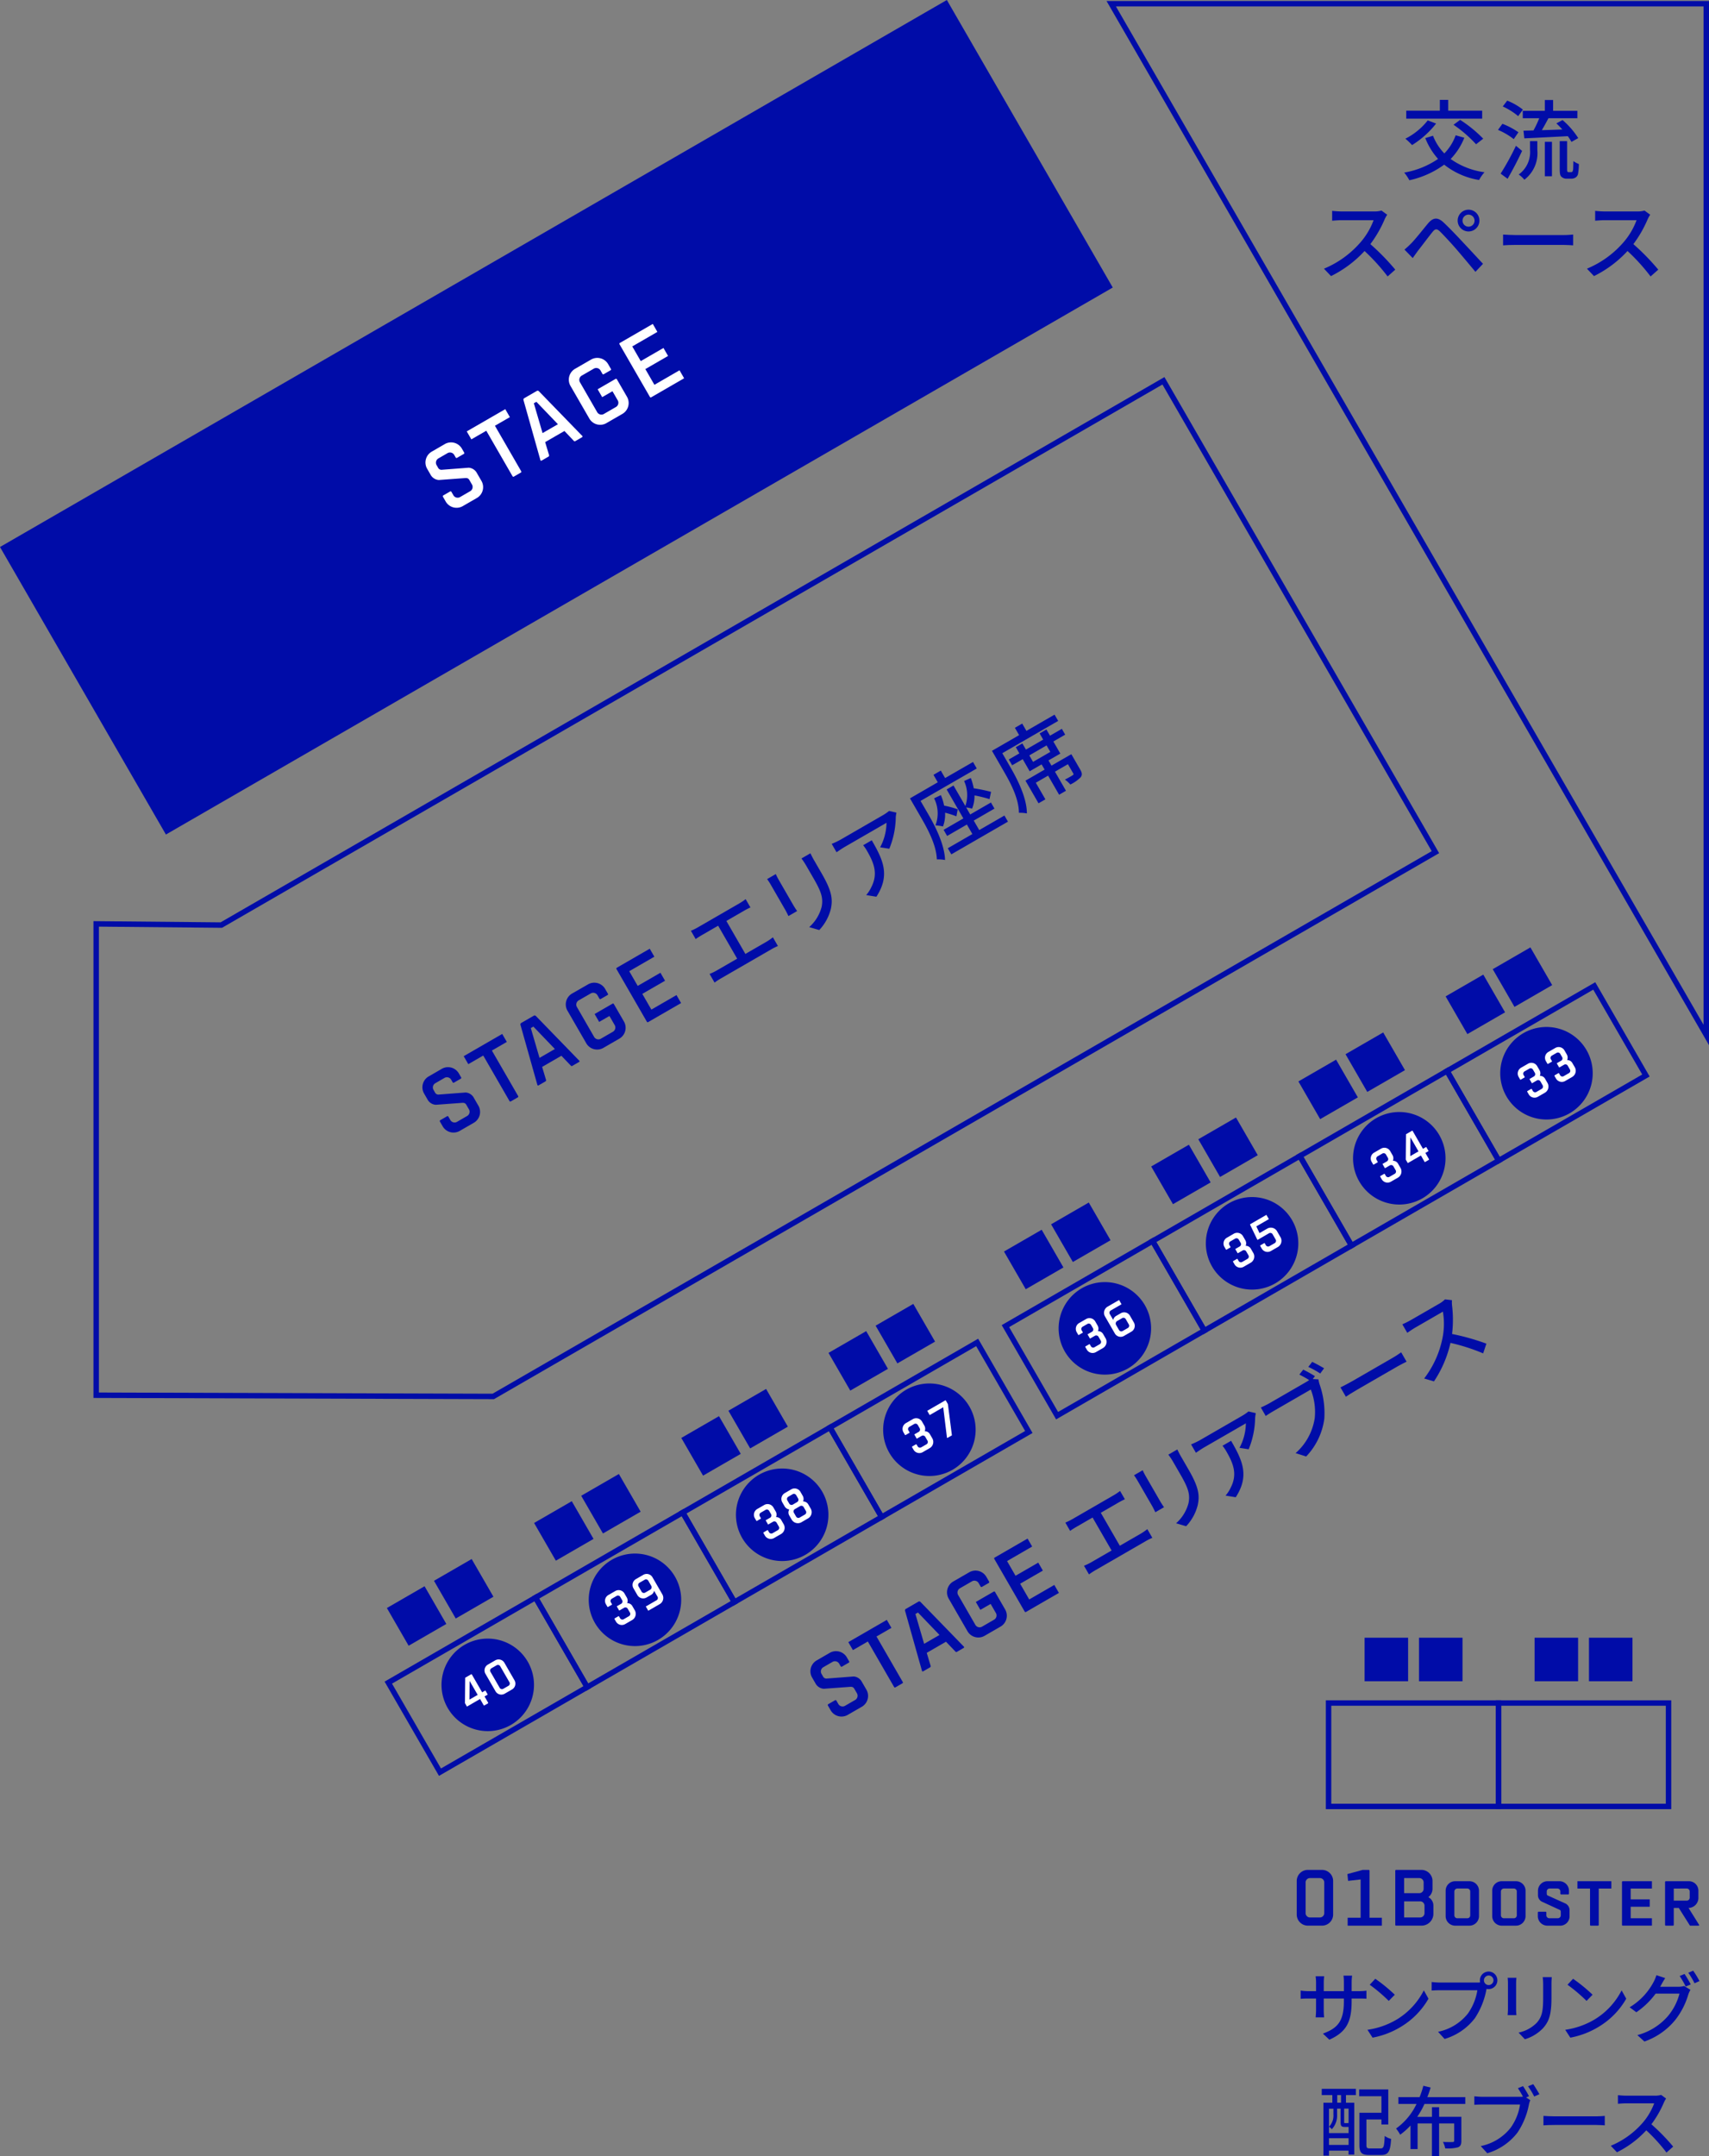 <svg data-name="グループ 12535" xmlns="http://www.w3.org/2000/svg" width="282.765" height="356.509"><rect width="100%" height="100%" fill="#808080" stroke="none"/><defs><clipPath id="a"><path data-name="長方形 2564" fill="none" d="M0 0h282.764v356.509H0z"/></clipPath></defs><path data-name="長方形 2543" fill="#000ca8" d="m.614 90.614 155.885-90 27 46.766-155.885 90z"/><path data-name="パス 67117" d="M1.228 90.78 156.334 1.23l26.55 45.986-155.106 89.55ZM156.663 0 .39 90.225 0 90.45l27.45 47.545L183.724 47.77l.389-.225Z" fill="#000ca8"/><path data-name="パス 67118" d="m81.734 231.361-66.27-.2v-78.844l21.031.2 156.168-90.163 45.45 78.722-.389.225Zm-65.37-1.1 65.13.2 155.39-89.715-44.55-77.162L36.733 153.42l-20.369-.194Z" fill="#000ca8"/><path data-name="パス 67119" d="M184.641 1.066h97.224v168.395Zm-1.559-.9 98.843 171.2.84 1.454V.166Z" fill="#000ca8"/><g data-name="グループ 12534"><g data-name="グループ 12533" clip-path="url(#a)"><path data-name="パス 67120" d="M76.618 83.663a2.073 2.073 0 0 1-2.907-.791l-.454-.786.035-.133 1.236-.713.132.036.332.575a.813.813 0 0 0 1.16.323l1.614-.932a.813.813 0 0 0 .3-1.165l-.389-.674c-.146-.252-.3-.389-.761-.346l-4.308.316a1.689 1.689 0 0 1-1.391-.918l-.51-.885a2.074 2.074 0 0 1 .769-2.913l2.076-1.2a2.074 2.074 0 0 1 2.909.791l.372.646-.035.132-1.235.713-.132-.035-.252-.436a.813.813 0 0 0-1.16-.322l-1.459.843a.813.813 0 0 0-.3 1.165l.21.364a.627.627 0 0 0 .675.359l4.408-.337a1.68 1.68 0 0 1 1.377.927l.7 1.207a2.071 2.071 0 0 1-.777 2.9Z" fill="#fff"/><path data-name="パス 67121" d="m77.226 71.336 6.374-3.679.761 1.32-2.472 1.423 4.376 7.578-.035.133-1.264.729-.132-.035-4.375-7.579-2.47 1.426Z" fill="#fff"/><path data-name="パス 67122" d="m93.389 71.267-3.189 1.84.665 2.217-.066.15-1.234.713-.132-.036-2.84-10.074.076-.193L88.9 64.6l.2.031 7.29 7.505-.036.133-1.235.713-.131-.035Zm-3.618.348 2.541-1.466-3.562-3.707-.422.243Z" fill="#fff"/><path data-name="パス 67123" d="M96.284 62.092a.812.812 0 0 0-.3 1.165l2.8 4.856a.813.813 0 0 0 1.159.323l1.937-1.118a.812.812 0 0 0 .3-1.166l-.844-1.459-1.7.98-.752-1.305 3.016-1.742.134.036 1.67 2.891a2.077 2.077 0 0 1-.77 2.914l-2.554 1.474a2.073 2.073 0 0 1-2.907-.791l-3.047-5.277a2.075 2.075 0 0 1 .768-2.914l2.555-1.474a2.073 2.073 0 0 1 2.907.79l.455.787-.037.133-1.234.712-.133-.035-.327-.572a.814.814 0 0 0-1.161-.323Z" fill="#fff"/><path data-name="パス 67124" d="m107.561 65.686-5.089-8.813.035-.133 5.5-3.176.761 1.319-4.153 2.4 1.4 2.428 3.76-2.171.761 1.319-3.759 2.172 1.5 2.6 4.154-2.4.761 1.32-5.5 3.176Z" fill="#fff"/><path data-name="パス 67125" d="M76.115 186.975a2.073 2.073 0 0 1-2.907-.791l-.454-.786.035-.133 1.235-.713.133.036.332.575a.812.812 0 0 0 1.159.323l1.614-.932a.812.812 0 0 0 .3-1.165l-.389-.674c-.146-.252-.3-.389-.761-.346l-4.308.316a1.686 1.686 0 0 1-1.392-.918l-.51-.885a2.073 2.073 0 0 1 .769-2.913l2.077-1.2a2.072 2.072 0 0 1 2.907.791l.373.646-.036.132-1.234.713-.133-.035-.252-.436a.811.811 0 0 0-1.158-.322l-1.46.843a.811.811 0 0 0-.3 1.165l.21.364a.628.628 0 0 0 .675.359l4.408-.337a1.68 1.68 0 0 1 1.377.927l.7 1.207a2.07 2.07 0 0 1-.776 2.9Z" fill="#000ca8"/><path data-name="パス 67126" d="m76.722 174.648 6.372-3.679.762 1.32-2.47 1.426 4.376 7.578-.037.133-1.262.729-.133-.035-4.375-7.579-2.471 1.426Z" fill="#000ca8"/><path data-name="パス 67127" d="m92.886 174.579-3.187 1.84.664 2.217-.064.15-1.235.713-.133-.036-2.84-10.074.074-.193 2.232-1.288.206.031 7.289 7.505-.037.133-1.234.713-.132-.035Zm-3.618.348 2.54-1.466-3.561-3.707-.421.243Z" fill="#000ca8"/><path data-name="パス 67128" d="M95.781 165.4a.813.813 0 0 0-.3 1.165l2.8 4.856a.814.814 0 0 0 1.16.323l1.937-1.118a.812.812 0 0 0 .3-1.166l-.843-1.459-1.7.98-.753-1.305 3.017-1.742.133.037 1.67 2.89a2.075 2.075 0 0 1-.771 2.914l-2.553 1.474a2.073 2.073 0 0 1-2.907-.791l-3.048-5.276a2.076 2.076 0 0 1 .769-2.915l2.558-1.467a2.074 2.074 0 0 1 2.909.789l.454.787-.036.133-1.235.712-.133-.035-.332-.575a.813.813 0 0 0-1.16-.323Z" fill="#000ca8"/><path data-name="パス 67129" d="m107.057 169-5.089-8.813.036-.133 5.5-3.176.762 1.319-4.154 2.4 1.4 2.428 3.761-2.171.761 1.319-3.761 2.172 1.5 2.6 4.155-2.4.761 1.32-5.5 3.176Z" fill="#000ca8"/><path data-name="パス 67130" d="m115.468 153.343 6.824-3.94a9.173 9.173 0 0 0 1.08-.723l.792 1.372a12.73 12.73 0 0 0-1.151.6l-2.832 1.635 3.147 5.452 3.518-2.031a10.759 10.759 0 0 0 1.036-.714l.828 1.435a9.99 9.99 0 0 0-1.122.564l-8.233 4.754a10.785 10.785 0 0 0-1.125.732l-.828-1.434a8.567 8.567 0 0 0 1.211-.583l3.355-1.938-3.147-5.452-2.632 1.52c-.275.158-.779.466-1.083.691l-.792-1.372a10.081 10.081 0 0 0 1.154-.566" fill="#000ca8"/><path data-name="パス 67131" d="m128.843 145.488 2.412 4.179c.187.324.465.747.635.982l-1.436.828c-.109-.219-.325-.678-.534-1.039l-2.412-4.18a9.531 9.531 0 0 0-.583-.894l1.435-.829a10.617 10.617 0 0 0 .483.953m5.861-3.218 1.281 2.221c1.65 2.856 1.814 4.177 1.495 5.757a7.857 7.857 0 0 1-1.93 3.543l-1.662-.487a6.71 6.71 0 0 0 2.057-3.351c.3-1.5-.1-2.569-1.362-4.752l-1.24-2.146a10.9 10.9 0 0 0-.737-1.1l1.485-.857c.162.338.353.727.613 1.176" fill="#000ca8"/><path data-name="パス 67132" d="M148.211 135.138a14.267 14.267 0 0 1-1.069 5.208l-1.518-.239a8.819 8.819 0 0 0 1.054-4.052L139.841 140c-.5.289-.915.579-1.429.926l-.8-1.385a12.953 12.953 0 0 0 1.537-.738l6.974-4.026a7.388 7.388 0 0 0 .985-.685l1.21.282c-.033.2-.1.554-.108.762m-3.206 13.145-1.687-.273a5.524 5.524 0 0 0 .843-1.3c1.122-2.178.5-3.916-.694-5.987a6.462 6.462 0 0 0-.651-.955l1.422-.82c1.88 3.255 3.075 5.759.767 9.337" fill="#000ca8"/><path data-name="パス 67133" d="M153.656 134.755c1.123 1.946 2.639 4.947 2.707 7.453a5.936 5.936 0 0 0-1.356-.1c-.074-2.32-1.449-4.9-2.486-6.7l-1.959-3.393 4.6-2.658-.714-1.235 1.211-.7.713 1.235 4.619-2.657.62 1.073-9.3 5.366Zm2.017-3.277a8.859 8.859 0 0 1 .536 1.736 15.979 15.979 0 0 1 2.252.613l-.216 1.156a17.474 17.474 0 0 0-1.875-.6 5.56 5.56 0 0 1-.347 2.279 7.01 7.01 0 0 0-1.25-.177 5.491 5.491 0 0 0-.223-4.478Zm6.349 5.782 4.167-2.406.583 1.011-9.369 5.409-.583-1.01 4.066-2.348-.907-1.572-3.269 1.887-.584-1.011 3.27-1.887-2.767-4.79 1.136-.656 1.96 3.393a5.557 5.557 0 0 0-.21-4.137l1.113-.493a10.052 10.052 0 0 1 .483 1.7 27.023 27.023 0 0 1 2.867.59l-.257 1.2a22.828 22.828 0 0 0-2.482-.613 5.7 5.7 0 0 1-.4 2.193 5 5 0 0 0-.979-.2l.669 1.16 3.43-1.981.583 1.01-3.43 1.981Z" fill="#000ca8"/><path data-name="パス 67134" d="m174.482 118.173.6 1.035-9.245 5.338 1.433 2.483c1.131 1.959 2.628 4.953 2.637 7.476a6.051 6.051 0 0 0-1.323-.1c0-2.343-1.38-4.925-2.425-6.735l-2.031-3.517 4.492-2.593-.7-1.211 1.209-.7.7 1.209Zm-.752 3.479 1.958-1.132.554.961-1.958 1.13 1.152 2-1.959 1.133.5.86 3.281-1.894 1.469 2.545c.3.524.369.868.083 1.265a6.1 6.1 0 0 1-1.716 1.207 4.673 4.673 0 0 0-.9-.811c.577-.3 1.113-.607 1.28-.722.163-.092.183-.172.1-.308l-.879-1.523-2.145 1.239 1.822 3.157-1.134.655-1.823-3.157-2.034 1.174 1.586 2.746-1.136.654-2.161-3.742 3.169-1.83-.5-.86-1.972 1.138-1.152-2-1.747 1.008-.555-.959 1.748-1.009-.591-1.023 1.085-.627.591 1.023 2.856-1.65-.59-1.022 1.123-.649Zm-.569 1.608-2.856 1.65.619 1.072 2.857-1.649Z" fill="#000ca8"/><path data-name="パス 67135" d="M220.576 316.519a1.844 1.844 0 0 1-1.888 1.9h-2.247a1.844 1.844 0 0 1-1.888-1.9V311.1a1.844 1.844 0 0 1 1.888-1.9h2.247a1.844 1.844 0 0 1 1.888 1.9Zm-4.553-.216a.723.723 0 0 0 .749.764h1.585a.723.723 0 0 0 .749-.764v-4.984a.722.722 0 0 0-.749-.764h-1.585a.722.722 0 0 0-.749.764Z" fill="#000ca8"/><path data-name="パス 67136" d="M222.979 318.42v-1.311h2.146v-6.324l-2.074.23-.116-1.123 2.535-.692h1.037l.088.087v7.822h2.044v1.311Z" fill="#000ca8"/><path data-name="パス 67137" d="M230.855 318.334v-9.047l.087-.087h4.192a1.844 1.844 0 0 1 1.886 1.9v1.253a1.745 1.745 0 0 1-.691 1.355 1.577 1.577 0 0 1 .835 1.383v1.426a1.966 1.966 0 0 1-2.03 1.9h-4.192Zm1.47-7.78v2.493h2.475a.723.723 0 0 0 .749-.764v-.965a.723.723 0 0 0-.749-.764Zm0 3.847v2.665h2.621a.722.722 0 0 0 .749-.763v-1.139a.722.722 0 0 0-.749-.763Z" fill="#000ca8"/><path data-name="パス 67138" d="M244.708 316.85a1.589 1.589 0 0 1-1.67 1.57h-2.176a1.58 1.58 0 0 1-1.67-1.57v-4.206a1.572 1.572 0 0 1 1.67-1.57h2.176a1.58 1.58 0 0 1 1.67 1.57Zm-4.076-.173a.488.488 0 0 0 .5.519h1.628a.481.481 0 0 0 .5-.519V312.8a.489.489 0 0 0-.5-.519h-1.628a.5.5 0 0 0-.5.519Z" fill="#000ca8"/><path data-name="パス 67139" d="M252.413 316.85a1.589 1.589 0 0 1-1.671 1.57h-2.175a1.581 1.581 0 0 1-1.671-1.57v-4.206a1.572 1.572 0 0 1 1.671-1.57h2.175a1.58 1.58 0 0 1 1.671 1.57Zm-4.076-.173a.488.488 0 0 0 .5.519h1.627a.479.479 0 0 0 .5-.519V312.8a.487.487 0 0 0-.5-.519h-1.627a.5.5 0 0 0-.5.519Z" fill="#000ca8"/><path data-name="パス 67140" d="M258.173 312.8a.489.489 0 0 0-.5-.519h-1.254a.481.481 0 0 0-.5.49v.317c0 .187.058.3.13.332l3.025 1.368a1.245 1.245 0 0 1 .619 1.109v1.066A1.558 1.558 0 0 1 258 318.42h-1.886a1.582 1.582 0 0 1-1.672-1.57v-.65l.086-.087h1.24l.086.087v.475a.492.492 0 0 0 .518.519h1.37a.488.488 0 0 0 .5-.519v-.533a.352.352 0 0 0-.144-.317l-3.011-1.383a1.207 1.207 0 0 1-.621-1.109v-.691a1.585 1.585 0 0 1 1.686-1.57h1.758a1.585 1.585 0 0 1 1.686 1.57v.533l-.087.086h-1.253l-.086-.086Z" fill="#000ca8"/><path data-name="パス 67141" d="M260.993 311.073h5.618v1.21h-2.088v6.05l-.086.087h-1.27l-.086-.087v-6.05h-2.088Z" fill="#000ca8"/><path data-name="パス 67142" d="M268.367 318.334v-7.174l.086-.086h4.869v1.21h-3.515v1.786h3.155v1.224h-3.155v1.9h3.515v1.225h-4.869Z" fill="#000ca8"/><path data-name="パス 67143" d="M277.77 315.495h-.835v2.838l-.086.087h-1.268l-.086-.087v-7.174l.086-.086h3.76a1.571 1.571 0 0 1 1.67 1.57v1.282a1.675 1.675 0 0 1-1.627 1.57l1.772 2.838-.087.087h-1.455Zm-.835-3.212v2h2.132a.489.489 0 0 0 .505-.519v-.964a.488.488 0 0 0-.505-.519Z" fill="#000ca8"/><path data-name="パス 67144" d="m219.955 337.281-1.072-1.009c2.357-.869 3.468-1.953 3.468-5.3v-.5h-3.329v1.891a11.258 11.258 0 0 0 .063 1.223h-1.4c.012-.176.063-.693.063-1.223v-1.891h-1.236c-.592 0-1.109.025-1.311.051v-1.373a7.835 7.835 0 0 0 1.311.1h1.236v-1.45a6.989 6.989 0 0 0-.076-1.009h1.428a7 7 0 0 0-.075 1.009v1.449h3.329v-1.462a8.967 8.967 0 0 0-.063-1.1h1.423a8.476 8.476 0 0 0-.075 1.1v1.462h1.185a8.355 8.355 0 0 0 1.26-.075v1.336c-.2-.025-.642-.038-1.248-.038h-1.2v.429c0 3.253-.731 5.055-3.681 6.379" fill="#000ca8"/><path data-name="パス 67145" d="M231.209 333.877a12 12 0 0 0 4.373-4.753l.77 1.375a12.9 12.9 0 0 1-4.426 4.563 13.891 13.891 0 0 1-4.827 1.879l-.845-1.3a13.1 13.1 0 0 0 4.955-1.765m-.429-4.034-1 1.021a27.259 27.259 0 0 0-3.151-2.672l.921-.984a26.63 26.63 0 0 1 3.227 2.635" fill="#000ca8"/><path data-name="パス 67146" d="M246.3 326.011a1.45 1.45 0 1 1 0 2.9 1.556 1.556 0 0 1-.339-.037c-.014.075-.039.163-.051.239a12.833 12.833 0 0 1-1.892 4.627 9.8 9.8 0 0 1-5 3.416l-1.085-1.185a8.454 8.454 0 0 0 4.929-3 9.154 9.154 0 0 0 1.577-3.871h-6.2c-.529 0-1.034.025-1.361.051v-1.412c.353.038.946.088 1.361.088h6.115a4.305 4.305 0 0 0 .541-.025 1.647 1.647 0 0 1-.038-.34 1.45 1.45 0 0 1 1.45-1.45m0 2.231a.8.8 0 0 0 .8-.781.808.808 0 0 0-.8-.8.8.8 0 0 0-.78.8.784.784 0 0 0 .78.781" fill="#000ca8"/><path data-name="パス 67147" d="M250.85 327.978v4.222c0 .328.026.769.051 1.021h-1.45c.012-.214.051-.655.051-1.021v-4.223a8.1 8.1 0 0 0-.051-.933h1.45c-.025.264-.051.58-.051.933m5.85.126v2.244c0 2.887-.453 3.958-1.387 5.018a6.873 6.873 0 0 1-3.013 1.84l-1.046-1.1a5.873 5.873 0 0 0 3.025-1.639c.883-1.008 1.046-1.992 1.046-4.2V328.1a9.729 9.729 0 0 0-.075-1.16h1.5c-.026.328-.051.706-.051 1.16" fill="#000ca8"/><path data-name="パス 67148" d="M263.93 333.877a12.007 12.007 0 0 0 4.375-4.753l.768 1.375a12.873 12.873 0 0 1-4.424 4.563 13.887 13.887 0 0 1-4.829 1.879l-.844-1.3a13.091 13.091 0 0 0 4.954-1.765m-.429-4.034-.995 1.021a27.443 27.443 0 0 0-3.152-2.672l.92-.984a26.476 26.476 0 0 1 3.227 2.635" fill="#000ca8"/><path data-name="パス 67149" d="M274.867 328.2c-.062.113-.113.214-.19.328h3.039a3.376 3.376 0 0 0 .944-.126l1.034.63a4.384 4.384 0 0 0-.352.769 12.463 12.463 0 0 1-2.22 4.286 11.436 11.436 0 0 1-5.041 3.493l-1.172-1.06a10.1 10.1 0 0 0 5.056-3.139 9.472 9.472 0 0 0 1.915-3.719h-3.946a13.064 13.064 0 0 1-3.191 3.077l-1.109-.82a10.772 10.772 0 0 0 3.958-4.173 5.871 5.871 0 0 0 .468-1.135l1.463.48c-.253.378-.516.857-.656 1.109m4.878-.063-.832.353a15.022 15.022 0 0 0-1-1.74l.807-.34a17.911 17.911 0 0 1 1.021 1.727m1.45-.555-.819.366a12.788 12.788 0 0 0-1.034-1.74l.808-.34a15.035 15.035 0 0 1 1.045 1.714" fill="#000ca8"/><path data-name="パス 67150" d="M218.693 345.4h5.648v1.034H222.7v1.266h1.374v8.573h-.946v-.656h-3.239v.832h-.921V347.7h1.475v-1.261h-1.753Zm1.2 7.325h3.239v-1.021h-.655c-.517 0-.668-.151-.668-.807v-2.217h-.58v1a3.278 3.278 0 0 1-.87 2.4 2.531 2.531 0 0 0-.466-.416 2.586 2.586 0 0 0 .729-1.991v-.984h-.729Zm3.239.845h-3.24v1.109h3.24Zm-1.248-7.136h-.631v1.26h.631Zm1.248 2.244h-.732v2.206c0 .164.013.19.139.19h.352c.126 0 .165-.013.177-.038a.225.225 0 0 1 .063.05Zm5.295 6.581c.517 0 .605-.315.68-2.068a3.1 3.1 0 0 0 1.06.492c-.126 2.068-.441 2.66-1.652 2.66h-1.955c-1.248 0-1.638-.34-1.638-1.664v-5.32h3.644v-2.736h-3.681V345.5h4.815v5.8h-1.134v-.831h-2.484v4.21c0 .492.1.58.631.58Z" fill="#000ca8"/><path data-name="パス 67151" d="M235.693 347.9a14.654 14.654 0 0 1-1.2 2.131h2.433v-1.591h1.185v1.589h3.68V354c0 .58-.124.895-.553 1.072a6.454 6.454 0 0 1-2.119.176 3.689 3.689 0 0 0-.377-1.059c.7.025 1.411.025 1.6.013s.264-.051.264-.227v-2.85h-2.5v5.384h-1.185v-5.384h-2.37v4.236h-1.172v-3.895a11 11 0 0 1-1.716 1.525 5.53 5.53 0 0 0-.68-1.021 10.478 10.478 0 0 0 3.391-4.072h-3v-1.122h3.505a14.057 14.057 0 0 0 .619-1.878l1.209.29a20.234 20.234 0 0 1-.541 1.588h6.277v1.124Z" fill="#000ca8"/><path data-name="パス 67152" d="m252.982 346.625-.478.2.693.454a3.874 3.874 0 0 0-.227.731 12.632 12.632 0 0 1-1.891 4.626 9.8 9.8 0 0 1-5 3.417l-1.084-1.185a8.422 8.422 0 0 0 4.93-3 8.807 8.807 0 0 0 1.575-3.87h-6.2c-.531 0-1.036.025-1.363.051v-1.412c.366.037.958.087 1.375.087h6.1a4.617 4.617 0 0 0 .568-.025c-.241-.466-.568-1-.833-1.4l.845-.34a18.5 18.5 0 0 1 .995 1.664m1.716-.328-.858.378a12.627 12.627 0 0 0-1.021-1.689l.858-.353c.3.441.768 1.2 1.021 1.664" fill="#000ca8"/><path data-name="パス 67153" d="M257.252 349.953h6.857c.6 0 1.1-.05 1.412-.076v1.564c-.278-.013-.856-.063-1.412-.063h-6.857c-.694 0-1.45.025-1.879.063v-1.564c.416.026 1.2.076 1.879.076" fill="#000ca8"/><path data-name="パス 67154" d="M275.3 347.672a17.266 17.266 0 0 1-2.067 3.593 33.642 33.642 0 0 1 3.605 3.694l-1.109.983a28.366 28.366 0 0 0-3.342-3.681 16.529 16.529 0 0 1-4.853 3.631l-1.021-1.072a14.167 14.167 0 0 0 5.182-3.694 10.391 10.391 0 0 0 2-3.328h-4.625c-.492 0-1.172.063-1.375.076v-1.425a13.516 13.516 0 0 0 1.375.088h4.678a3.824 3.824 0 0 0 1.1-.126l.819.6a4.368 4.368 0 0 0-.366.656" fill="#000ca8"/><path data-name="パス 67155" d="M242.281 22.777a10.722 10.722 0 0 1-2.262 3.515 12.552 12.552 0 0 0 5.6 2.19 6.458 6.458 0 0 0-.893 1.282 12.478 12.478 0 0 1-5.776-2.536 15.316 15.316 0 0 1-5.762 2.579 7.459 7.459 0 0 0-.851-1.268 14.169 14.169 0 0 0 5.6-2.261 11.454 11.454 0 0 1-2.116-3.443l1.281-.389a8.724 8.724 0 0 0 1.872 2.924 8.272 8.272 0 0 0 1.874-3Zm-4.667-2.348a15.241 15.241 0 0 1-3.976 3.558 11.371 11.371 0 0 0-1.11-1.052 11.068 11.068 0 0 0 3.7-3.025Zm7.62-.807h-12.561V18.3h5.56v-1.789h1.383V18.3h5.618Zm-3.644.2a21.528 21.528 0 0 1 3.816 3.111l-1.181.922a21.609 21.609 0 0 0-3.73-3.227Z" fill="#000ca8"/><path data-name="パス 67156" d="M250.459 23.007a11.035 11.035 0 0 0-2.609-1.526l.735-1.009a12.352 12.352 0 0 1 2.651 1.4Zm1.382 1.945a59.561 59.561 0 0 1-2.4 4.61l-1.153-.85a42.741 42.741 0 0 0 2.534-4.61Zm-.649-5.748a11.113 11.113 0 0 0-2.549-1.6l.735-.965a10.579 10.579 0 0 1 2.593 1.484Zm1.96 4.135h1.209v1.455a5.527 5.527 0 0 1-2.146 4.926 4.473 4.473 0 0 0-.935-.864 4.567 4.567 0 0 0 1.872-4.091Zm2.448-5.014v-1.786h1.37v1.786h4.018v1.225H256.2a49.983 49.983 0 0 1-1.092 1.974c1.065-.029 2.232-.072 3.385-.116-.319-.36-.662-.706-.98-1.008l1.023-.548a13.333 13.333 0 0 1 2.592 2.983l-1.123.633a6.349 6.349 0 0 0-.605-.95c-2.578.129-5.273.273-7.189.36l-.144-1.268 1.657-.043a16.045 16.045 0 0 0 .951-2.017h-2.722v-1.225Zm0 5.129h1.181v5.69H255.6Zm4.279 5.013a.458.458 0 0 0 .26-.058c.058-.043.1-.158.144-.374.014-.231.028-.735.043-1.4a3.912 3.912 0 0 0 .908.49 9.141 9.141 0 0 1-.144 1.656.925.925 0 0 1-.432.591 1.37 1.37 0 0 1-.721.173h-.721a1.208 1.208 0 0 1-.849-.3c-.23-.216-.3-.461-.3-1.383v-4.523h1.223v4.609c0 .26.014.389.071.461a.285.285 0 0 0 .2.058Z" fill="#000ca8"/><path data-name="パス 67157" d="M229.1 36.262a19.714 19.714 0 0 1-2.364 4.106 38.1 38.1 0 0 1 4.121 4.22l-1.267 1.124a32.374 32.374 0 0 0-3.818-4.206 18.9 18.9 0 0 1-5.545 4.148l-1.168-1.224a16.183 16.183 0 0 0 5.921-4.221 11.8 11.8 0 0 0 2.29-3.8h-5.286c-.562 0-1.339.072-1.571.086v-1.63a15.5 15.5 0 0 0 1.571.1h5.344a4.336 4.336 0 0 0 1.253-.145l.937.692a5.049 5.049 0 0 0-.418.749" fill="#000ca8"/><path data-name="パス 67158" d="M233.471 40.267c.679-.677 1.874-2.2 2.809-3.327.807-.951 1.571-1.11 2.609-.116.907.85 2.088 2.089 2.939 3 .979 1.037 2.434 2.607 3.543 3.8l-1.253 1.325a349.292 349.292 0 0 0-3.141-3.731c-.835-.965-2.146-2.377-2.723-2.939-.519-.5-.807-.461-1.253.1-.633.778-1.758 2.291-2.391 3.083-.3.418-.635.879-.865 1.21l-1.367-1.4a13.929 13.929 0 0 0 1.093-1.009m9.508-5.589a1.8 1.8 0 1 1 0 3.6 1.8 1.8 0 0 1 0-3.6m0 2.809a.994.994 0 1 0 0-1.988.994.994 0 0 0 0 1.988" fill="#000ca8"/><path data-name="パス 67159" d="M250.84 38.87h7.836c.691 0 1.254-.058 1.614-.086v1.786c-.316-.014-.979-.072-1.614-.072h-7.836c-.793 0-1.658.029-2.146.072v-1.786c.474.028 1.367.086 2.146.086" fill="#000ca8"/><path data-name="パス 67160" d="M272.614 36.262a19.745 19.745 0 0 1-2.362 4.106 38.36 38.36 0 0 1 4.12 4.22l-1.272 1.124a32.373 32.373 0 0 0-3.818-4.206 18.9 18.9 0 0 1-5.545 4.148l-1.168-1.224a16.175 16.175 0 0 0 5.921-4.221 11.78 11.78 0 0 0 2.29-3.8h-5.28c-.562 0-1.339.072-1.571.086v-1.63a15.5 15.5 0 0 0 1.571.1h5.344a4.336 4.336 0 0 0 1.253-.145l.937.692a5.142 5.142 0 0 0-.418.749" fill="#000ca8"/><path data-name="パス 67161" d="M140.312 283.541a2.074 2.074 0 0 1-2.908-.791l-.454-.786.035-.133 1.236-.713.132.036.332.575a.813.813 0 0 0 1.16.323l1.615-.932a.813.813 0 0 0 .3-1.165l-.39-.674c-.145-.252-.3-.389-.761-.346l-4.307.316a1.686 1.686 0 0 1-1.391-.918l-.51-.885a2.073 2.073 0 0 1 .768-2.913l2.078-1.2a2.072 2.072 0 0 1 2.907.791l.373.646-.036.132-1.235.713-.132-.035-.252-.436a.811.811 0 0 0-1.158-.322l-1.461.843a.812.812 0 0 0-.3 1.165l.21.364a.627.627 0 0 0 .675.359l4.407-.337a1.68 1.68 0 0 1 1.378.927l.7 1.207a2.07 2.07 0 0 1-.776 2.9Z" fill="#000ca8"/><path data-name="パス 67162" d="m140.359 271.539 6.371-3.679.762 1.32-2.47 1.426 4.376 7.578-.036.133-1.263.729-.133-.035-4.375-7.579-2.47 1.426Z" fill="#000ca8"/><path data-name="パス 67163" d="m156.52 271.47-3.185 1.84.663 2.217-.064.15-1.235.713-.133-.036-2.84-10.074.075-.193 2.232-1.288.205.031 7.289 7.505-.036.133-1.234.713-.133-.035Zm-3.616.348 2.54-1.466-3.562-3.707-.42.243Z" fill="#000ca8"/><path data-name="パス 67164" d="M158.854 262.619a.813.813 0 0 0-.3 1.165l2.8 4.856a.813.813 0 0 0 1.159.323l1.937-1.118a.812.812 0 0 0 .3-1.166l-.843-1.459-1.7.98-.753-1.305 3.017-1.742.133.036 1.67 2.891a2.076 2.076 0 0 1-.77 2.914l-2.554 1.474a2.073 2.073 0 0 1-2.907-.791L157 264.4a2.074 2.074 0 0 1 .768-2.914l2.555-1.474a2.074 2.074 0 0 1 2.908.79l.454.787-.036.133-1.235.712-.133-.035-.332-.575a.813.813 0 0 0-1.16-.323Z" fill="#000ca8"/><path data-name="パス 67165" d="m169.57 266.537-5.089-8.813.036-.133 5.5-3.176.762 1.319-4.153 2.4 1.4 2.428 3.761-2.171.761 1.319-3.76 2.171 1.5 2.6 4.154-2.4.761 1.32-5.5 3.176Z" fill="#000ca8"/><path data-name="パス 67166" d="m177.419 251.205 6.825-3.94a9.257 9.257 0 0 0 1.08-.723l.793 1.372a12.76 12.76 0 0 0-1.153.6l-2.831 1.635 3.147 5.452 3.518-2.031a10.612 10.612 0 0 0 1.035-.714l.828 1.435a10.078 10.078 0 0 0-1.122.564l-8.233 4.754a10.894 10.894 0 0 0-1.125.732l-.827-1.434a8.619 8.619 0 0 0 1.211-.583l3.356-1.938-3.148-5.452-2.633 1.52c-.273.158-.778.466-1.081.691l-.793-1.372a10.064 10.064 0 0 0 1.153-.566" fill="#000ca8"/><path data-name="パス 67167" d="m189.548 244.07 2.413 4.179c.187.324.464.747.634.982l-1.436.828c-.11-.219-.324-.678-.533-1.039l-2.413-4.18a9.334 9.334 0 0 0-.583-.894l1.435-.829c.126.277.281.6.483.953m5.86-3.218 1.283 2.221c1.649 2.856 1.813 4.177 1.493 5.757a7.847 7.847 0 0 1-1.929 3.543l-1.662-.487a6.717 6.717 0 0 0 2.057-3.351c.3-1.5-.1-2.569-1.362-4.752l-1.239-2.146a11.235 11.235 0 0 0-.738-1.1l1.485-.857c.162.338.354.727.612 1.176" fill="#000ca8"/><path data-name="パス 67168" d="M207.669 234.44a14.267 14.267 0 0 1-1.069 5.208l-1.517-.239a8.845 8.845 0 0 0 1.054-4.052L199.3 239.3c-.5.289-.914.579-1.429.926l-.8-1.385a12.978 12.978 0 0 0 1.539-.738l6.974-4.026a7.424 7.424 0 0 0 .983-.685l1.211.282c-.032.2-.095.554-.108.762m-3.205 13.145-1.689-.273a5.466 5.466 0 0 0 .845-1.3c1.122-2.178.5-3.916-.7-5.987a6.387 6.387 0 0 0-.651-.955l1.422-.82c1.881 3.255 3.076 5.759.769 9.337" fill="#000ca8"/><path data-name="パス 67169" d="m217.566 227.561-.36.473.945.053a4.418 4.418 0 0 0 .194.854 14.44 14.44 0 0 1 .772 5.659 11.205 11.205 0 0 1-3 6.24l-1.751-.553a9.623 9.623 0 0 0 3.164-5.786 10.071 10.071 0 0 0-.652-4.73l-6.139 3.544c-.523.3-1.009.615-1.318.827l-.807-1.4c.383-.171 1-.46 1.411-.7l6.038-3.486a5.2 5.2 0 0 0 .547-.349 18.536 18.536 0 0 0-1.623-.91l.642-.819a21.656 21.656 0 0 1 1.937 1.078m1.509-1.3-.633.864a14.241 14.241 0 0 0-1.976-1.088l.647-.839c.551.264 1.445.745 1.962 1.063" fill="#000ca8"/><path data-name="パス 67170" d="m223.691 228.415 6.787-3.919c.6-.345 1.056-.676 1.354-.881l.893 1.547c-.281.146-.883.428-1.433.745l-6.787 3.918c-.686.4-1.42.853-1.823 1.135l-.893-1.547c.427-.212 1.229-.609 1.9-1" fill="#000ca8"/><path data-name="パス 67171" d="M240.248 215.846a19.72 19.72 0 0 1 .007 4.737 38.374 38.374 0 0 1 5.679 1.6l-.536 1.607a32.334 32.334 0 0 0-5.409-1.734 18.9 18.9 0 0 1-2.73 6.366l-1.622-.477a16.186 16.186 0 0 0 3.017-6.615 11.838 11.838 0 0 0 .081-4.439l-4.578 2.643c-.486.281-1.124.732-1.316.86l-.814-1.41a15.12 15.12 0 0 0 1.409-.7l4.631-2.672a4.389 4.389 0 0 0 1.012-.751l1.157.131a5.1 5.1 0 0 0 .012.857" fill="#000ca8"/><path data-name="パス 67172" d="m72.633 293.656-9-15.589 25.136-14.512 9 15.589ZM64.862 278.4l8.1 14.03 23.578-13.616-8.1-14.03Z" fill="#000ca8"/><path data-name="長方形 2544" fill="#000ca8" d="m64.012 265.898 6.235-3.6 3.6 6.235-6.235 3.6z"/><path data-name="長方形 2545" fill="#000ca8" d="m71.806 261.397 6.235-3.6 3.6 6.235-6.235 3.6z"/><path data-name="長方形 2546" fill="#000ca8" d="m88.369 251.835 6.235-3.6 3.6 6.235-6.235 3.6z"/><path data-name="長方形 2547" fill="#000ca8" d="m96.163 247.335 6.235-3.6 3.6 6.235-6.235 3.6z"/><path data-name="長方形 2548" fill="#000ca8" d="m112.726 237.773 6.235-3.6 3.6 6.235-6.235 3.6z"/><path data-name="長方形 2549" fill="#000ca8" d="m120.52 233.272 6.235-3.6 3.6 6.235-6.235 3.6z"/><path data-name="長方形 2550" fill="#000ca8" d="m137.083 223.71 6.235-3.6 3.6 6.235-6.235 3.6z"/><path data-name="長方形 2551" fill="#000ca8" d="m144.877 219.21 6.235-3.6 3.6 6.235-6.235 3.6z"/><path data-name="長方形 2552" fill="#000ca8" d="m166.117 206.948 6.235-3.6 3.6 6.235-6.235 3.6z"/><path data-name="長方形 2553" fill="#000ca8" d="m173.911 202.447 6.235-3.6 3.6 6.235-6.235 3.6z"/><path data-name="長方形 2554" fill="#000ca8" d="m190.473 192.885 6.235-3.6 3.6 6.235-6.235 3.6z"/><path data-name="長方形 2555" fill="#000ca8" d="m198.268 188.385 6.235-3.6 3.6 6.235-6.235 3.6z"/><path data-name="長方形 2556" fill="#000ca8" d="m214.83 178.823 6.235-3.6 3.6 6.235-6.235 3.6z"/><path data-name="長方形 2557" fill="#000ca8" d="m222.625 174.322 6.235-3.6 3.6 6.235-6.235 3.6z"/><path data-name="長方形 2558" fill="#000ca8" d="m239.187 164.76 6.235-3.6 3.6 6.235-6.235 3.6z"/><path data-name="長方形 2559" fill="#000ca8" d="m246.982 160.26 6.235-3.6 3.6 6.235-6.235 3.6z"/><path data-name="パス 67173" d="M87.327 274.78a7.65 7.65 0 1 1-10.45-2.8 7.65 7.65 0 0 1 10.45 2.8" fill="#000ca8"/><path data-name="パス 67174" d="m76.929 281.627.039-4.2 1.015-.587.071.02 1.719 2.976.533-.308.395.684-.533.308.612 1.059-.02.072-.647.373-.071-.024-.611-1.06-2.172 1.26Zm2.106-1.367-1.335-2.308-.027 3.093Z" fill="#fff"/><path data-name="パス 67175" d="M85.108 277.816a1.112 1.112 0 0 1-.412 1.561l-1.172.677a1.112 1.112 0 0 1-1.558-.424l-1.632-2.83a1.111 1.111 0 0 1 .413-1.561l1.172-.676a1.11 1.11 0 0 1 1.557.423Zm-2.441 1.259a.435.435 0 0 0 .621.172l.827-.477a.435.435 0 0 0 .161-.624l-1.5-2.6a.436.436 0 0 0-.621-.172l-.826.477a.436.436 0 0 0-.163.624Z" fill="#fff"/><path data-name="パス 67176" d="m96.99 279.593-9-15.589 25.135-14.512 9 15.589Zm-7.771-15.259 8.1 14.03 23.581-13.613-8.1-14.03Z" fill="#000ca8"/><path data-name="パス 67177" d="M111.684 260.718a7.65 7.65 0 1 1-10.45-2.8 7.65 7.65 0 0 1 10.45 2.8" fill="#000ca8"/><path data-name="パス 67178" d="M101.784 263.1a1.109 1.109 0 0 1 1.556.424l.377.654a1.048 1.048 0 0 1 .049.914.951.951 0 0 1 .852.47l.43.744a1.184 1.184 0 0 1-.487 1.6l-1.1.634a1.11 1.11 0 0 1-1.558-.424l-.244-.42.02-.071.661-.383.071.02.178.308a.435.435 0 0 0 .621.172l.842-.486a.435.435 0 0 0 .161-.624l-.343-.593a.433.433 0 0 0-.62-.173l-.8.46-.406-.707.721-.417a.434.434 0 0 0 .16-.623l-.29-.5a.435.435 0 0 0-.62-.173l-.768.443a.437.437 0 0 0-.162.624l.18.308-.02.071-.661.382-.071-.019-.245-.421a1.11 1.11 0 0 1 .414-1.56Z" fill="#fff"/><path data-name="パス 67179" d="m106.85 265.645 1.764-1.019a.434.434 0 0 0 .162-.624l-.551-.955a.994.994 0 0 1-.5.68l-.729.421a1.111 1.111 0 0 1-1.557-.424l-.613-1.06a1.112 1.112 0 0 1 .413-1.561l1.18-.681a1.11 1.11 0 0 1 1.557.424l1.632 2.826a1.186 1.186 0 0 1-.486 1.6l-1.865 1.076Zm.425-4.244a.435.435 0 0 0-.621-.172l-.834.481a.434.434 0 0 0-.16.624l.481.834a.434.434 0 0 0 .62.173l.759-.438a.482.482 0 0 0 .237-.668Z" fill="#fff"/><path data-name="パス 67180" d="m121.348 265.531-9-15.589 25.136-14.512 9 15.589Zm-7.771-15.259 8.1 14.03 23.578-13.613-8.1-14.03Z" fill="#000ca8"/><path data-name="パス 67181" d="M136.041 246.655a7.65 7.65 0 1 1-10.45-2.8 7.65 7.65 0 0 1 10.45 2.8" fill="#000ca8"/><path data-name="パス 67182" d="M126.422 248.873a1.11 1.11 0 0 1 1.557.424l.378.654a1.041 1.041 0 0 1 .046.914.953.953 0 0 1 .853.47l.43.744a1.184 1.184 0 0 1-.487 1.6l-1.1.634a1.112 1.112 0 0 1-1.559-.424l-.242-.42.019-.071.663-.383.07.02.178.308a.434.434 0 0 0 .62.172l.842-.486a.436.436 0 0 0 .162-.624l-.343-.593a.435.435 0 0 0-.622-.173l-.8.46-.407-.707.722-.417a.436.436 0 0 0 .162-.623l-.292-.5a.435.435 0 0 0-.62-.173l-.769.443a.437.437 0 0 0-.16.624l.178.308-.018.071-.662.382-.072-.019-.243-.421a1.11 1.11 0 0 1 .413-1.56Z" fill="#fff"/><path data-name="パス 67183" d="m131.007 251.317-.429-.744a.952.952 0 0 1 .019-.973 1.048 1.048 0 0 1-.768-.5l-.378-.653a1.111 1.111 0 0 1 .411-1.56l1.03-.6a1.111 1.111 0 0 1 1.558.422l.378.654a1.052 1.052 0 0 1 .045.916.953.953 0 0 1 .855.47l.429.744a1.184 1.184 0 0 1-.487 1.6l-1.03.6a1.186 1.186 0 0 1-1.633-.381m-.563-3.824a.437.437 0 0 0-.162.625l.292.5a.435.435 0 0 0 .621.172l.684-.4a.436.436 0 0 0 .161-.624l-.292-.5a.435.435 0 0 0-.62-.172Zm1.083 2.051a.436.436 0 0 0-.162.624l.343.594a.437.437 0 0 0 .622.172l.834-.482a.434.434 0 0 0 .161-.623l-.343-.594a.437.437 0 0 0-.622-.173Z" fill="#fff"/><path data-name="パス 67184" d="m145.705 251.468-9-15.589 25.136-14.512 9 15.589Zm-7.771-15.259 8.1 14.03 23.578-13.613-8.1-14.03Z" fill="#000ca8"/><path data-name="パス 67185" d="M160.4 232.593a7.65 7.65 0 1 1-10.45-2.8 7.65 7.65 0 0 1 10.45 2.8" fill="#000ca8"/><path data-name="パス 67186" d="M151.015 234.674a1.11 1.11 0 0 1 1.557.424l.377.654a1.044 1.044 0 0 1 .047.914.951.951 0 0 1 .853.47l.43.744a1.184 1.184 0 0 1-.487 1.6l-1.1.634a1.111 1.111 0 0 1-1.558-.424l-.243-.42.02-.072.66-.381.072.019.178.308a.434.434 0 0 0 .62.172l.842-.486a.436.436 0 0 0 .162-.624l-.343-.593a.435.435 0 0 0-.622-.173l-.8.46-.407-.707.721-.416a.434.434 0 0 0 .161-.624l-.29-.5a.435.435 0 0 0-.621-.172l-.767.442a.435.435 0 0 0-.161.624l.178.308-.019.071-.661.382-.071-.019-.244-.421a1.111 1.111 0 0 1 .412-1.56Z" fill="#fff"/><path data-name="パス 67187" d="m157.5 237.342-.744.43-.072-.02-.622-5.051-2.239 1.292-.408-.706 3-1.732.07.02.348.6Z" fill="#fff"/><path data-name="パス 67188" d="m174.739 234.706-9-15.589 25.135-14.517 9 15.589Zm-7.771-15.259 8.1 14.03 23.578-13.613-8.1-14.03Z" fill="#000ca8"/><path data-name="パス 67189" d="M189.431 215.83a7.65 7.65 0 1 1-10.45-2.8 7.65 7.65 0 0 1 10.45 2.8" fill="#000ca8"/><path data-name="パス 67190" d="M179.681 218.124a1.11 1.11 0 0 1 1.557.424l.377.654a1.044 1.044 0 0 1 .047.914.951.951 0 0 1 .853.47l.43.744a1.184 1.184 0 0 1-.487 1.6l-1.1.634a1.11 1.11 0 0 1-1.558-.424l-.242-.42.019-.072.66-.381.071.019.179.308a.433.433 0 0 0 .619.172l.842-.486a.435.435 0 0 0 .162-.624l-.343-.593a.434.434 0 0 0-.621-.173l-.8.46-.407-.707.721-.416a.436.436 0 0 0 .162-.624l-.292-.5a.433.433 0 0 0-.62-.172l-.768.442a.435.435 0 0 0-.16.624l.178.308-.02.071-.659.382-.072-.019-.243-.421a1.109 1.109 0 0 1 .411-1.56Z" fill="#fff"/><path data-name="パス 67191" d="m185.566 215.668-1.766 1.02a.434.434 0 0 0-.161.624l.55.955a1 1 0 0 1 .5-.68l.73-.421a1.111 1.111 0 0 1 1.557.424l.612 1.06a1.112 1.112 0 0 1-.412 1.561l-1.18.681a1.111 1.111 0 0 1-1.557-.424l-1.632-2.826a1.185 1.185 0 0 1 .486-1.6l1.865-1.076Zm-.426 4.245a.434.434 0 0 0 .62.172l.835-.481a.435.435 0 0 0 .16-.624l-.481-.834a.435.435 0 0 0-.621-.173l-.758.438a.481.481 0 0 0-.237.668Z" fill="#fff"/><path data-name="パス 67192" d="m199.1 220.643-9-15.589 25.136-14.512 9 15.589Zm-7.771-15.259 8.1 14.03L223 205.8l-8.1-14.03Z" fill="#000ca8"/><path data-name="パス 67193" d="M213.788 201.768a7.65 7.65 0 1 1-10.45-2.8 7.649 7.649 0 0 1 10.45 2.8" fill="#000ca8"/><path data-name="パス 67194" d="M204.121 204.014a1.11 1.11 0 0 1 1.557.424l.377.654a1.048 1.048 0 0 1 .048.914.95.95 0 0 1 .852.47l.43.743a1.185 1.185 0 0 1-.487 1.605l-1.1.634a1.111 1.111 0 0 1-1.558-.424l-.242-.42.018-.071.663-.383.071.02.177.308a.435.435 0 0 0 .621.172l.842-.486a.437.437 0 0 0 .161-.625l-.343-.593a.434.434 0 0 0-.621-.172l-.8.459-.407-.707.721-.416a.434.434 0 0 0 .161-.623l-.292-.5a.434.434 0 0 0-.619-.173l-.768.442a.436.436 0 0 0-.16.625l.178.308-.019.071-.663.382-.07-.019-.243-.421a1.109 1.109 0 0 1 .412-1.56Z" fill="#fff"/><path data-name="パス 67195" d="m208.1 205.012-.07-.019-1.2-2.487.019-.071 2.684-1.549.408.706-2.075 1.2.529 1.108 1.248-.721a1.186 1.186 0 0 1 1.633.38l.612 1.06a1.186 1.186 0 0 1-.487 1.6l-1.1.634a1.111 1.111 0 0 1-1.557-.424l-.244-.421.019-.071.662-.382.071.019.178.308a.435.435 0 0 0 .62.173l.842-.486a.435.435 0 0 0 .161-.624l-.481-.834a.437.437 0 0 0-.622-.173Z" fill="#fff"/><path data-name="パス 67196" d="m223.452 206.581-9-15.589 25.136-14.512 9 15.589Zm-7.771-15.259 8.1 14.03 23.578-13.613-8.1-14.03Z" fill="#000ca8"/><path data-name="パス 67197" d="M238.145 187.705a7.65 7.65 0 1 1-10.45-2.8 7.65 7.65 0 0 1 10.45 2.8" fill="#000ca8"/><path data-name="パス 67198" d="M228.478 189.951a1.11 1.11 0 0 1 1.557.424l.377.654a1.047 1.047 0 0 1 .048.914.95.95 0 0 1 .852.47l.43.744a1.184 1.184 0 0 1-.487 1.6l-1.1.634a1.111 1.111 0 0 1-1.558-.424l-.242-.42.018-.071.663-.383.071.02.177.308a.435.435 0 0 0 .621.172l.842-.486a.436.436 0 0 0 .161-.624l-.343-.593a.434.434 0 0 0-.621-.173l-.8.46-.407-.707.721-.417a.434.434 0 0 0 .161-.623l-.292-.5a.434.434 0 0 0-.619-.173l-.768.443a.435.435 0 0 0-.16.624l.178.308-.019.071-.663.382-.07-.019-.243-.421a1.109 1.109 0 0 1 .412-1.56Z" fill="#fff"/><path data-name="パス 67199" d="m232.593 191.754.039-4.2 1.016-.587.071.02 1.718 2.976.534-.308.4.684-.534.308.612 1.059-.019.072-.647.373-.072-.019-.611-1.06-2.172 1.254Zm2.107-1.367-1.332-2.308-.029 3.093Z" fill="#fff"/><path data-name="パス 67200" d="m247.809 192.518-9-15.589 25.136-14.512 9 15.589Zm-7.771-15.259 8.1 14.03 23.578-13.613-8.1-14.03Z" fill="#000ca8"/><path data-name="パス 67201" d="M262.5 173.643a7.65 7.65 0 1 1-10.45-2.8 7.649 7.649 0 0 1 10.45 2.8" fill="#000ca8"/><path data-name="パス 67202" d="M252.8 175.906a1.109 1.109 0 0 1 1.556.424l.378.654a1.051 1.051 0 0 1 .047.914.953.953 0 0 1 .853.47l.429.744a1.184 1.184 0 0 1-.486 1.6l-1.1.634a1.111 1.111 0 0 1-1.559-.424l-.242-.42.019-.072.661-.381.072.019.178.308a.433.433 0 0 0 .62.172l.842-.486a.436.436 0 0 0 .161-.624l-.343-.593a.434.434 0 0 0-.621-.173l-.8.46-.408-.707.721-.416a.435.435 0 0 0 .162-.624l-.292-.5a.433.433 0 0 0-.62-.172l-.767.442a.435.435 0 0 0-.16.624l.178.308-.019.071-.661.382-.072-.019-.243-.421a1.11 1.11 0 0 1 .412-1.56Z" fill="#fff"/><path data-name="パス 67203" d="M257.312 173.3a1.11 1.11 0 0 1 1.557.424l.377.654a1.048 1.048 0 0 1 .048.914.95.95 0 0 1 .852.47l.43.744a1.184 1.184 0 0 1-.487 1.6l-1.1.634a1.111 1.111 0 0 1-1.558-.424l-.243-.42.02-.072.66-.381.072.019.178.308a.434.434 0 0 0 .62.172l.842-.486a.435.435 0 0 0 .162-.624l-.343-.593a.434.434 0 0 0-.621-.173l-.8.46-.407-.707.721-.416a.434.434 0 0 0 .161-.624l-.29-.5a.435.435 0 0 0-.621-.172l-.767.442a.435.435 0 0 0-.161.624l.178.308-.019.071-.661.382-.072-.019-.243-.421a1.111 1.111 0 0 1 .412-1.56Z" fill="#fff"/><path data-name="長方形 2560" fill="#000ca8" d="M225.781 270.807h7.2v7.2h-7.2z"/><path data-name="長方形 2561" fill="#000ca8" d="M234.781 270.807h7.2v7.2h-7.2z"/><path data-name="長方形 2562" fill="#000ca8" d="M253.906 270.807h7.2v7.2h-7.2z"/><path data-name="長方形 2563" fill="#000ca8" d="M262.906 270.807h7.2v7.2h-7.2z"/><path data-name="パス 67204" d="M248.393 299.157h-29.025v-18h29.025Zm-28.125-.9h27.225v-16.2h-27.225Z" fill="#000ca8"/><path data-name="パス 67205" d="M276.518 299.157h-29.025v-18h29.025Zm-28.125-.9h27.225v-16.2h-27.225Z" fill="#000ca8"/></g></g></svg>